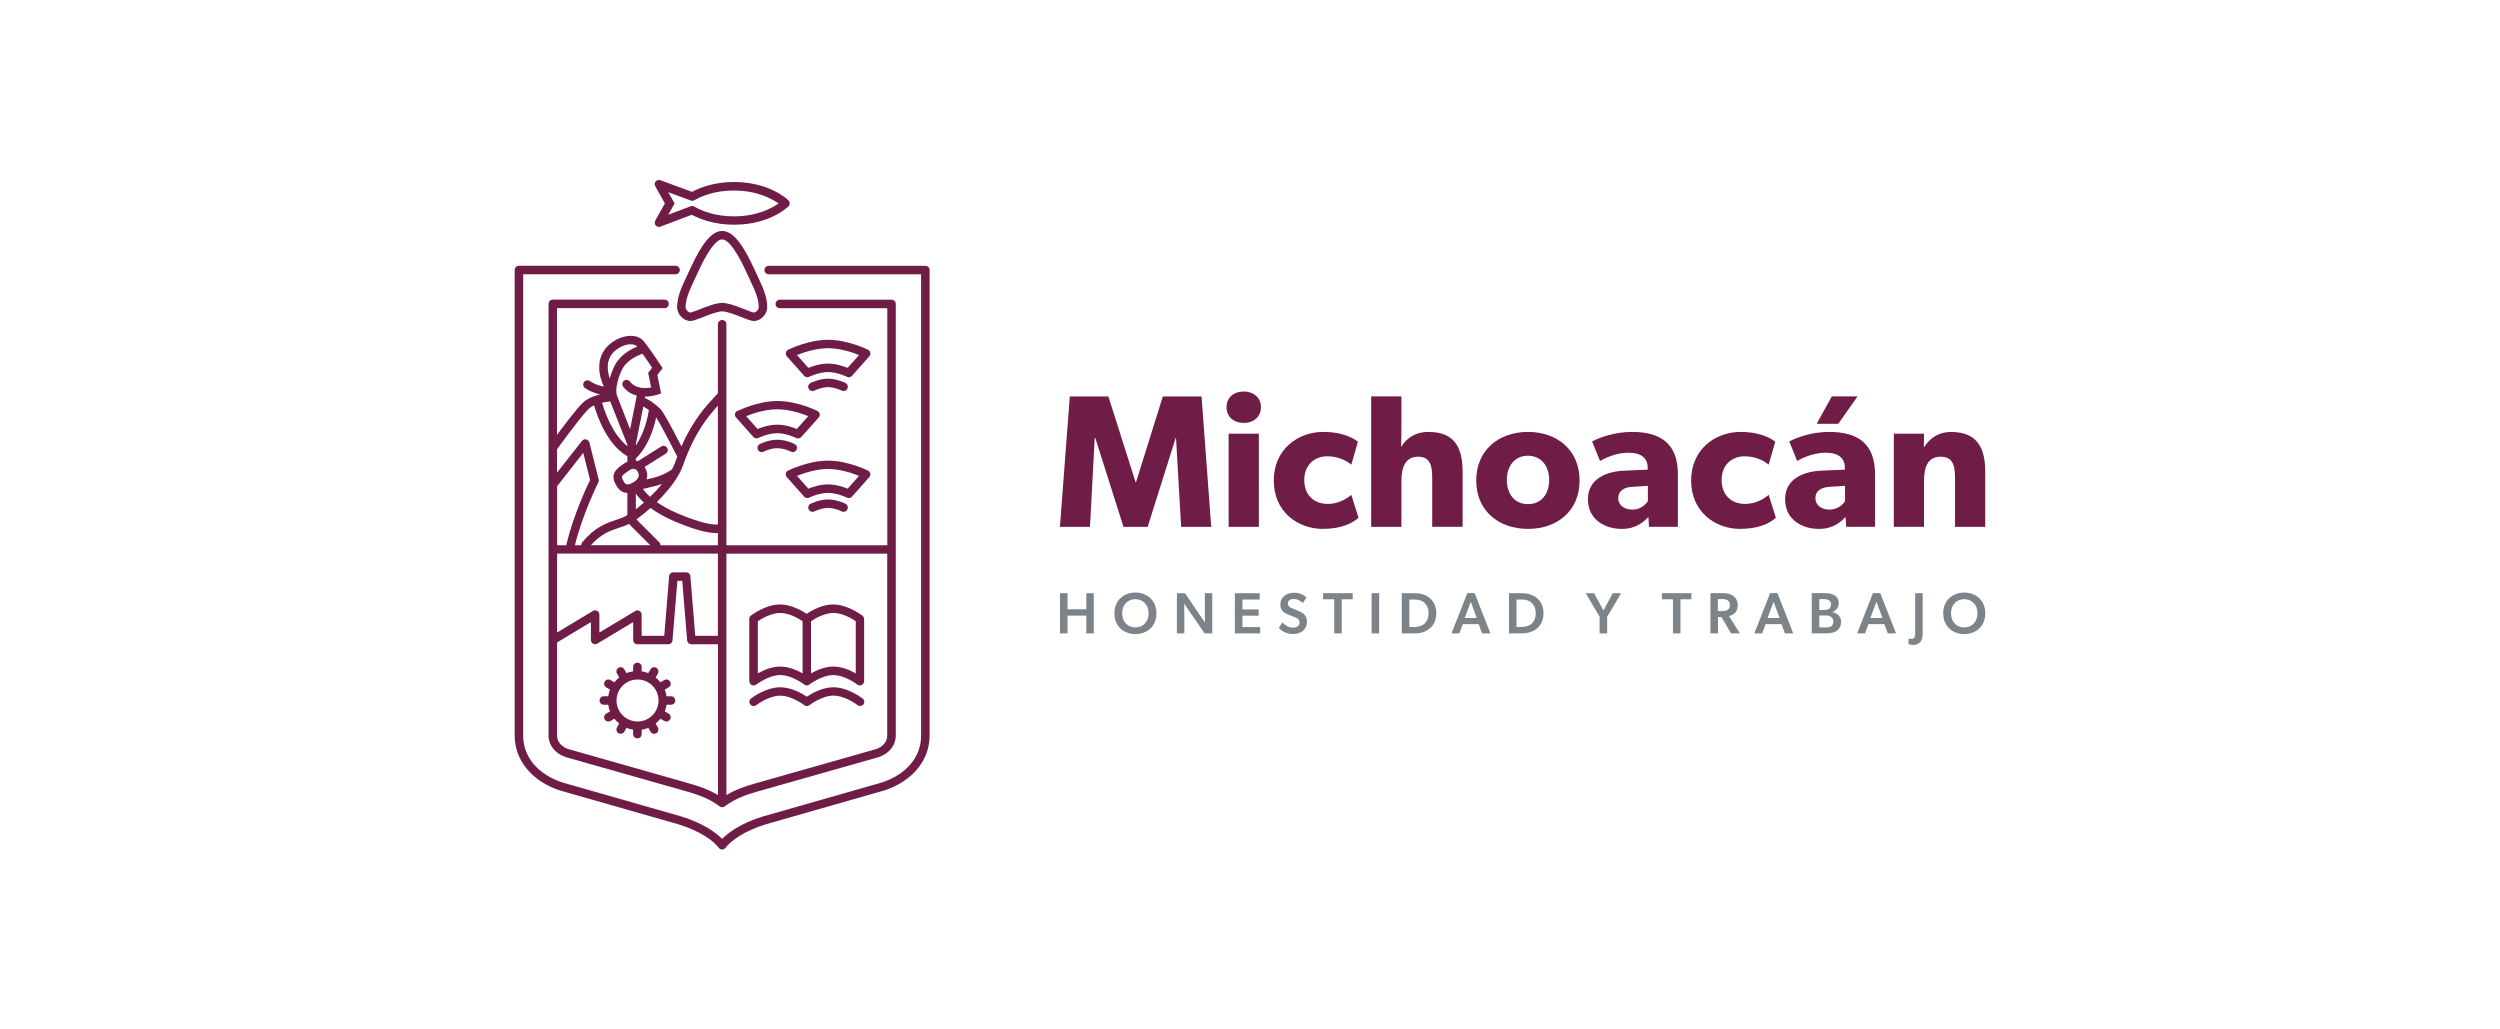 <svg xmlns="http://www.w3.org/2000/svg" id="Capa_1" data-name="Capa 1" viewBox="0 0 850 350"><defs><style>      .cls-1 {        fill: #6f1d46;      }      .cls-1, .cls-2 {        stroke-width: 0px;      }      .cls-2 {        fill: #7c8389;      }    </style></defs><g><path class="cls-1" d="m267.91,159.99s-.08.05-.13.08c-.05.03-.08.07-.13.1-.02,0-.02.02-.03.02l-.05.05s-.08.08-.11.13c-.03.03-.05.07-.07.1-.03.05-.05.08-.08.13-.02.03-.03.08-.05.13-.02.05-.03.08-.05.13-.02.05-.02.08-.03.13-.02.05-.02.1-.02.13v.28s.02.1.02.15c.02.05.02.08.03.13.02.05.03.1.07.15.02.03.02.05.03.08,0,.02.02.02.02.03.05.1.11.2.2.29l.02.02h0l5.85,6.59.02.02s.05.05.07.07c.07.07.13.13.21.18.03.02.07.03.1.05.08.05.16.08.24.1.03.02.07.02.1.03.11.03.23.05.36.05h0c.1,0,.2-.02.29-.03.03,0,.05-.02.08-.02.07-.02.15-.05.21-.08.02,0,.03-.02.05-.02.03-.02,3.27-1.61,6.41-1.61s6.39,1.59,6.41,1.61c.02.02.05.02.07.03.05.02.1.03.15.05.03.02.07.02.1.03.05.02.11.02.16.03.03,0,.07,0,.1.02h.05s.07,0,.1-.02c.05,0,.1,0,.13-.02.05-.02.1-.02.15-.03.05-.02.08-.03.13-.03.05-.02.1-.03.15-.07.05-.02.08-.05.13-.07.03-.03.08-.05.11-.08.05-.03.08-.07.13-.11.02-.02.05-.03.07-.07l5.89-6.62s.02-.02.02-.03c.03-.03.07-.08.08-.11.03-.05.05-.08.08-.13,0-.02.02-.02.02-.03.02-.03.02-.05.03-.08.02-.05.05-.1.07-.15s.02-.08.03-.13c.02-.05.02-.1.02-.15v-.28s-.02-.08-.02-.13c-.02-.05-.02-.1-.03-.15-.02-.05-.03-.08-.05-.11-.02-.05-.03-.1-.07-.13-.02-.05-.05-.08-.07-.11-.03-.03-.05-.08-.08-.11-.03-.05-.07-.08-.11-.11-.02-.02-.03-.05-.05-.07t-.03-.02s-.08-.07-.13-.1c-.03-.03-.08-.05-.13-.08-.02,0-.02-.02-.03-.02-.28-.13-6.85-3.38-13.58-3.38s-13.3,3.25-13.58,3.38c.03-.02.02,0,0,0Zm24.16,1.8l-3.87,4.36c-1.4-.57-4-1.46-6.68-1.46s-5.28.89-6.68,1.46l-3.87-4.36c2.28-.91,6.44-2.33,10.55-2.33s8.28,1.4,10.55,2.33Z"></path><path class="cls-1" d="m287.47,171.29c-.11-.07-2.98-1.48-5.93-1.48s-5.82,1.41-5.93,1.48c-.72.36-.99,1.22-.65,1.93.36.72,1.22.99,1.93.65.02-.02,2.39-1.17,4.65-1.17s4.63,1.15,4.65,1.17c.21.1.42.15.63.15.54,0,1.04-.29,1.28-.8.36-.72.07-1.58-.63-1.93Z"></path><path class="cls-1" d="m267.16,120.33s.02.1.02.15c.02.05.02.08.03.13.02.05.03.1.07.15.02.03.02.05.03.08,0,.02.02.02.02.03.02.05.05.08.08.13.03.05.05.08.08.11t.02.03l5.9,6.62.02.02s.05.03.07.07c.07.07.13.13.21.18.03.02.07.03.1.05.08.05.16.08.24.1.03.02.07.02.1.03.11.03.23.05.36.05h0c.1,0,.2-.02.29-.03.03,0,.05-.02.08-.02.07-.02.15-.05.21-.08.02,0,.03-.02.05-.02.03-.02,3.27-1.61,6.41-1.61s6.39,1.59,6.41,1.61c.02.02.05.02.07.03.05.02.1.03.15.05.03.02.07.02.1.03.05.02.11.02.16.03.03,0,.07,0,.1.02h.05s.07,0,.1-.02c.05,0,.1,0,.13-.02.05-.02.1-.02.15-.03.05-.02.08-.03.13-.03.05-.02.1-.03.15-.07.05-.02.08-.05.13-.07.03-.03.08-.05.11-.08.05-.03.08-.07.13-.11.02-.02.05-.03.07-.07l5.85-6.59h0l.02-.02c.08-.08.15-.18.2-.29,0-.02.02-.02.02-.03.02-.03.02-.05.03-.08.02-.05.05-.1.07-.15s.02-.08.03-.13c.02-.05.02-.1.02-.15v-.28s-.02-.08-.02-.13c-.02-.05-.02-.1-.03-.15-.02-.05-.03-.08-.05-.11-.02-.05-.03-.1-.07-.13-.02-.05-.05-.08-.07-.11-.03-.03-.05-.08-.08-.11-.03-.05-.07-.08-.11-.11-.02-.02-.03-.05-.05-.07t-.03-.02s-.08-.07-.13-.1-.08-.05-.13-.08c-.02,0-.02-.02-.03-.02-.28-.13-6.85-3.38-13.58-3.38s-13.3,3.25-13.58,3.38c-.02,0-.02.02-.03.02-.05.02-.08.05-.13.08-.05.03-.08.07-.13.1-.02,0-.02.02-.03.02l-.05.05s-.08.08-.11.13c-.03.03-.05.07-.07.1-.03.05-.05.08-.08.13-.02.03-.03.08-.05.13-.02.05-.03.08-.05.13-.02.05-.02.08-.03.13-.02.05-.02.1-.02.13v.15s.02.08.02.11Zm24.91.39l-3.87,4.36c-1.4-.57-4-1.46-6.68-1.46s-5.28.89-6.68,1.46l-3.87-4.36c2.28-.91,6.44-2.33,10.55-2.33,4.11,0,8.28,1.41,10.55,2.33Z"></path><path class="cls-1" d="m276.89,132.8s2.39-1.17,4.65-1.17,4.62,1.15,4.65,1.17c.21.1.42.15.63.15.54,0,1.04-.29,1.28-.8.36-.72.07-1.58-.65-1.93-.11-.07-2.98-1.48-5.93-1.48s-5.82,1.41-5.93,1.48c-.72.36-.99,1.22-.65,1.93.37.72,1.24.99,1.95.65Z"></path><path class="cls-1" d="m250.64,139.7s-.08.05-.13.08c-.05.03-.08.07-.13.1-.02,0-.02.02-.03.02l-.05.05s-.08.08-.11.13c-.03.03-.05.07-.07.1-.03.05-.05.08-.08.13-.02.03-.03.08-.05.13-.02.05-.03.08-.05.13-.02.05-.02.08-.03.13-.02.05-.02.1-.02.13v.28s.02.1.02.15c.02.05.02.08.03.13.02.05.03.1.07.15.02.03.02.05.03.08,0,.02.02.02.02.03.05.1.11.2.2.29l.02.02h0l5.85,6.59.02.02.07.07c.07.07.13.13.21.18.03.02.07.03.1.05.08.05.16.08.24.1.03.02.07.02.1.03.11.03.23.05.36.05h0c.1,0,.2-.02.29-.03.03,0,.05-.02.08-.02.07-.02.15-.05.21-.08.02,0,.03-.02.05-.02.03-.02,3.27-1.61,6.41-1.61s6.39,1.59,6.41,1.61c.02.02.05.02.07.02.05.02.1.05.16.07.03.02.07.02.1.03.07.02.11.02.18.03h.15s.07-.02.11-.02.08,0,.13-.02c.05-.02.1-.02.16-.03.05-.02.08-.02.13-.03.05-.02.1-.03.15-.07.05-.02.08-.05.13-.07.03-.03.08-.05.11-.08.05-.03.08-.08.13-.11.02-.02.05-.03.07-.05l5.89-6.62s.02-.02.03-.03c.03-.03.05-.08.08-.11.03-.05.07-.08.08-.13,0-.02.02-.02.02-.03.02-.03.02-.05.03-.08.02-.05.05-.1.07-.15s.02-.08.03-.13c.02-.05.02-.1.02-.15v-.28s-.02-.08-.02-.13c-.02-.05-.02-.1-.03-.15-.02-.05-.03-.08-.05-.11-.02-.05-.03-.1-.07-.13-.02-.05-.05-.08-.07-.11-.03-.03-.05-.08-.08-.11-.03-.05-.07-.08-.11-.11-.02-.02-.03-.05-.05-.07t-.03-.02s-.08-.07-.13-.1c-.03-.03-.08-.05-.11-.08-.02,0-.02-.02-.03-.02-.28-.13-6.85-3.38-13.58-3.38s-13.3,3.25-13.58,3.38c-.07-.02-.08-.02-.1,0Zm24.16,1.79l-3.87,4.36c-1.4-.57-4-1.46-6.68-1.46s-5.28.89-6.68,1.46l-3.87-4.36c2.28-.91,6.44-2.33,10.55-2.33s8.28,1.41,10.55,2.33Z"></path><path class="cls-1" d="m270.2,150.98c-.11-.07-2.98-1.48-5.93-1.48s-5.82,1.41-5.93,1.48c-.72.36-.99,1.22-.65,1.93.36.72,1.22.99,1.93.65.02-.02,2.39-1.17,4.65-1.17s4.62,1.15,4.65,1.17c.21.1.42.15.63.15.54,0,1.04-.29,1.28-.8.36-.72.07-1.58-.63-1.93Z"></path><path class="cls-1" d="m293.29,237.49c-.2-.16-4.98-3.82-9.93-3.82-3.77,0-7.41,2.11-9.04,3.2-1.63-1.09-5.28-3.2-9.04-3.2-4.96,0-9.72,3.67-9.93,3.82-.63.49-.73,1.4-.24,2.02.28.36.72.55,1.14.55.31,0,.62-.1.88-.31.05-.03,4.18-3.22,8.16-3.22s8.13,3.19,8.16,3.22c.03.03.08.05.11.07s.07.03.1.07c.05.03.1.05.15.07.03.02.07.03.11.03.05.02.1.03.15.03s.08.02.13.02h.29s.08-.02.13-.02c.05-.02.1-.02.15-.03.03-.02.08-.03.11-.05.05-.02.1-.03.15-.07.03-.02.07-.03.1-.07.03-.02.08-.05.11-.07.05-.03,4.2-3.22,8.16-3.22s8.13,3.19,8.16,3.22c.26.2.57.29.88.29.42,0,.86-.2,1.14-.55.47-.59.36-1.5-.28-1.98Z"></path><path class="cls-1" d="m254.8,231.81s.02.08.02.11c.02.05.03.1.05.15s.03.08.05.13c.02.03.03.07.07.11s.05.1.08.15c0,.02.02.02.02.03.02.02.03.03.05.05.05.07.1.11.16.16.02.02.05.03.07.07.07.05.13.1.2.13.02.02.03.02.05.03.18.08.39.13.6.13.05,0,.1-.02.15-.02.03,0,.07,0,.1-.02.05-.02.1-.02.16-.03.03-.02.07-.02.1-.03.05-.02.1-.03.15-.07.03-.02.05-.03.08-.05.05-.03.1-.05.13-.08.02,0,.02-.02.03-.02.05-.03,4.2-3.22,8.16-3.22s8.13,3.19,8.16,3.22t.03.02s.1.07.15.1c.02.02.05.03.07.03,0,0,.02,0,.02.02.05.03.11.05.16.07.03.02.07.02.08.03h.03s.1.02.15.02c.03,0,.07.02.1.02h.26s.03,0,.07-.02c.03,0,.08-.02.11-.03.05-.02.08-.03.13-.05.05-.02.08-.03.11-.05s.05-.02.08-.03c.02,0,.02-.02.03-.02h0s.08-.05.11-.08c.02,0,.02-.02.03-.02.05-.03,4.18-3.22,8.16-3.22s8.13,3.19,8.16,3.22c.02,0,.02.02.03.02.05.03.11.07.16.1.02.02.05.03.07.03.07.03.13.05.2.07.03,0,.05.02.08.02.07.02.13.02.18.03.03,0,.07.02.1.02h.07s.08-.02.11-.02.07,0,.1-.02c.07-.02.11-.02.18-.03.03-.02.07-.02.1-.03.07-.02.11-.05.16-.07.03-.02.07-.03.08-.05.05-.03.1-.07.15-.1.03-.02.05-.03.08-.07.05-.05.1-.1.13-.15.02-.02.03-.03.03-.05s.02-.02.02-.03c.03-.05.07-.11.1-.16.02-.03.03-.05.05-.08.02-.05.05-.1.07-.16.02-.03.03-.08.03-.11.02-.05.02-.1.02-.15s.02-.1.02-.15v-21.14s0-.05-.02-.08c0-.05,0-.1-.02-.16,0-.05-.02-.08-.03-.13-.02-.05-.03-.1-.05-.15-.02-.03-.03-.08-.05-.11-.02-.05-.05-.1-.08-.13-.02-.03-.05-.07-.07-.1-.03-.05-.07-.08-.1-.11l-.1-.1-.07-.07c-.2-.16-4.98-3.82-9.93-3.82-3.76,0-7.41,2.11-9.04,3.19-1.63-1.09-5.28-3.19-9.04-3.19-4.96,0-9.72,3.66-9.93,3.82-.03.02-.05.05-.08.08-.03.03-.05.05-.08.08-.05.05-.08.08-.11.13-.02.03-.03.05-.05.08-.03.05-.07.1-.08.16-.02.03-.03.07-.03.1-.02.05-.03.11-.05.18,0,.03-.02.07-.02.1-.02.07-.02.13-.02.18v21.2c.07.05.08.11.08.18Zm36.16-20.59v17.72c-1.9-1.07-4.72-2.31-7.61-2.31s-5.71,1.25-7.61,2.31v-17.72c1.27-.86,4.49-2.81,7.61-2.81,3.12-.02,6.36,1.95,7.61,2.81Zm-18.08,0v17.72c-1.9-1.07-4.72-2.31-7.61-2.31s-5.71,1.25-7.61,2.31v-17.72c1.27-.86,4.49-2.81,7.61-2.81,3.11-.02,6.34,1.95,7.61,2.81Z"></path><path class="cls-1" d="m257.05,92.76c-3.35-7.4-7.06-14.24-11.51-14.24s-8.16,6.85-11.51,14.24l-.59,1.27c-1.58,3.35-3.22,6.81-3.22,10.41,0,2.42,2.2,4.7,4.52,4.7.88,0,2.07-.46,4.28-1.32,2.1-.83,4.99-1.95,6.52-1.95s4.41,1.12,6.52,1.95c2.21.86,3.4,1.32,4.28,1.32,2.33,0,4.52-2.29,4.52-4.7,0-3.59-1.64-7.06-3.22-10.41l-.59-1.27Zm-.72,13.5c-.44-.02-2.05-.65-3.24-1.12-2.57-1.01-5.5-2.15-7.56-2.15s-4.99,1.14-7.56,2.15c-1.19.46-2.8,1.09-3.22,1.12-.68,0-1.64-.93-1.64-1.82,0-2.94,1.43-5.97,2.94-9.19l.6-1.3c1.4-3.11,5.69-12.55,8.89-12.55s7.48,9.45,8.89,12.55l.6,1.3c1.51,3.2,2.94,6.24,2.94,9.19-.02.89-.98,1.82-1.66,1.82Z"></path><path class="cls-1" d="m225.94,104.77c.8,0,1.45-.65,1.45-1.45s-.65-1.45-1.45-1.45h-37.98c-.8,0-1.45.65-1.45,1.45v146.8c0,3.27,2.21,6.05,5.84,7.3l41.01,11.64c3.63,1.02,7.82,2.42,11.28,5.09.08.05.15.1.23.15.02.02.05.02.07.03.07.03.15.07.23.08.03,0,.05.02.08.02.1.02.2.03.29.03h0c.1,0,.2-.02.29-.03.03,0,.05-.02.08-.02.08-.02.15-.05.23-.08.02-.02.05-.02.07-.03.08-.03.16-.08.23-.15,3.46-2.67,7.66-4.07,11.28-5.09l41.09-11.66c3.56-1.22,5.76-4.02,5.76-7.28V103.34c0-.8-.65-1.45-1.45-1.45h-37.98c-.8,0-1.45.65-1.45,1.45s.65,1.45,1.45,1.45h36.54v80.6h-54.7v-5.72c.05-.24.07-.49,0-.72v-68.7c0-.8-.65-1.45-1.45-1.45s-1.45.65-1.45,1.45v23.48c-.34.37-.72.8-1.17,1.27-2.63,2.8-7.19,7.64-11.22,16.75-4.07-7.92-6.24-11.79-7.17-12.7-.5-.5-.99-.94-1.46-1.33-.02-.02-.03-.02-.03-.03-1.63-1.35-2.94-2.02-3.76-2.34l.02-.07c.03-.15.03-.29.02-.44,2.29,0,4.11-.62,4.28-.67l1.19-.41-1.28-6.26,1.8-2.33-.57-.86c-.13-.21-2.57-3.92-4.49-6.52,0-.02-.02-.02-.02-.03-.63-.86-1.2-1.59-1.63-2.03-2.33-2.49-7.48-1.9-11.27,1.27-5.27,4.44-3.61,11.35-1.98,14.42-.41-.05-.88-.13-1.46-.31-2.11-.65-3.25-1.5-3.27-1.5-.63-.49-1.53-.36-2.02.26-.49.63-.36,1.53.26,2.02.15.11,1.56,1.15,4.16,1.97.36.11.68.2.99.26-2.05.47-4.39,1.37-6.05,3.02-2.11,2.11-6.05,7.32-8.57,10.72v-43.09h36.57Zm-27.63,49.19l2.31,9.24c-1.09,2.26-5.64,11.93-7.98,21.64-.05.18-.05.36-.02.54h-3.2v-20.07l8.89-11.35Zm9.17-17.46l5.82,14.68v.5c-5.11-4.02-7.71-11.71-8.59-14.76,1.07-.26,2.08-.37,2.76-.42Zm13.56,32.42c-1.15-1.04-1.93-1.95-2.46-2.67.62-.15,1.2-.29,1.76-.42,1.74-.41,3.25-.76,4.75-1.28-1.19,1.46-2.54,2.93-4.05,4.37Zm-4.86-1.11c.6.86,1.48,1.92,2.75,3.07-.88.78-1.8,1.54-2.75,2.28v-5.35Zm-2.31-7.85c.89-.6,1.66-.73,2.24-.36.78.49,1.15,1.63,1.07,2.2-.1.73-.76,1.46-1.54,2-.08.05-.16.1-.23.15-.73.46-1.53.76-2.1.76h-.03c-.67-.02-1.06-.59-1.61-1.77l-.15-.31c-.24-.72-.03-1.07,2.34-2.67Zm0,18.16c.05.07.1.13.15.18l7.06,7.07h-20.18c3.5-3.92,6.68-4.98,9.53-5.92,1.2-.39,2.36-.76,3.45-1.33Zm30.21,10.13v27.92h-7.69l-1.66-20.26s-.02-.07-.02-.1c0-.05-.02-.08-.02-.13-.02-.07-.03-.11-.05-.16-.02-.03-.02-.05-.03-.08-.03-.07-.07-.13-.1-.18-.02-.02-.02-.03-.03-.05-.05-.07-.1-.11-.15-.18-.02-.02-.02-.03-.03-.03-.05-.05-.1-.1-.16-.13-.02-.02-.05-.03-.07-.05-.05-.03-.1-.05-.15-.08-.03-.02-.08-.03-.13-.05-.03-.02-.08-.03-.11-.03-.05-.02-.11-.03-.18-.03-.03,0-.07,0-.11-.02-.03,0-.08-.02-.11-.02h-4.33s-.07,0-.1.02c-.05,0-.08,0-.13.02-.05.02-.1.02-.16.03-.05.02-.08.02-.13.03-.03.02-.08.03-.11.05-.05.03-.1.05-.15.08-.02.02-.05.03-.07.05-.07.05-.11.08-.16.13-.02.02-.02.03-.03.03-.05.05-.1.11-.15.18-.02.02-.02.03-.03.05-.03.07-.07.11-.1.18-.02.03-.02.05-.03.08-.02.05-.03.11-.05.16s-.02.08-.02.13c0,.03-.02.07-.02.1l-1.66,20.26h-7.69v-7.2s0-.07-.02-.08c0-.05,0-.1-.02-.16-.02-.05-.02-.1-.03-.13-.02-.05-.02-.08-.03-.13s-.05-.1-.07-.15c-.02-.03-.02-.05-.03-.08,0-.02-.02-.02-.02-.03-.03-.05-.07-.08-.1-.13-.03-.03-.05-.07-.08-.1-.03-.03-.07-.07-.1-.08-.03-.03-.08-.07-.11-.1-.03-.02-.07-.05-.1-.07-.05-.03-.1-.05-.13-.08-.03-.02-.08-.03-.11-.03-.05-.02-.1-.03-.15-.05-.03,0-.07-.02-.11-.02-.07-.02-.11-.02-.18-.02h-.11s-.11,0-.16.02c-.05,0-.08.02-.13.03-.05.02-.1.03-.13.05-.05.02-.1.05-.15.07-.03.02-.05.02-.08.03l-12.21,7.33v-6.1s0-.07-.02-.08c0-.05,0-.1-.02-.16,0-.05-.02-.1-.03-.13-.02-.05-.02-.08-.03-.13s-.05-.1-.07-.15c-.02-.03-.02-.05-.03-.08,0-.02-.02-.02-.02-.03-.03-.05-.07-.08-.1-.13-.03-.03-.05-.07-.08-.1-.03-.03-.07-.07-.11-.1-.03-.03-.07-.07-.11-.08-.03-.03-.08-.05-.11-.07-.05-.02-.08-.05-.13-.07-.03-.02-.08-.03-.11-.05-.05-.02-.1-.03-.15-.05-.03,0-.08-.02-.11-.02-.07-.02-.11-.02-.18-.02h-.11c-.07,0-.11,0-.16.02-.05,0-.08.02-.13.03-.05.02-.1.03-.13.05-.05.02-.1.05-.15.07-.03.02-.05.02-.08.03l-12.21,7.33v-26.81h54.65Zm-50.86,66.44c-1.84-.63-3.82-2.16-3.82-4.55v-31.71l11.51-6.91v6.1s0,.07.02.08c0,.05,0,.1.02.16.02.05.02.1.03.13.02.05.02.08.03.13s.05.1.07.15c.02.03.02.05.03.08,0,.02.02.02.02.02.07.1.13.2.21.26.02.02.03.03.05.03.07.07.15.11.23.16.03.02.07.03.08.05.08.03.15.07.23.1.03.02.05.02.08.03.11.03.21.05.33.05h0c.11,0,.23-.02.34-.05.03,0,.07-.02.08-.03.1-.03.18-.07.26-.11.02-.02.03-.02.05-.02l12.21-7.33v6.1c0,.8.65,1.45,1.45,1.45h10.46c.1,0,.2-.02.28-.03.03,0,.07-.02.1-.03.05-.02.11-.03.16-.05.03-.02.07-.03.11-.05s.1-.05.13-.07.07-.05.1-.08c.03-.03.08-.07.11-.1s.05-.07.08-.08c.03-.03.07-.08.1-.11.02-.03.05-.07.07-.1.03-.05.05-.1.08-.13.02-.03.03-.07.05-.11s.03-.1.05-.15c.02-.03.02-.08.02-.11s.02-.07.02-.1l1.66-20.26h1.66l1.66,20.26s.02.07.02.1.02.08.02.11c.02.05.03.1.05.15.02.03.03.08.05.11.02.05.05.1.08.13.02.03.03.07.07.1.03.05.07.08.1.11s.05.07.08.08c.03.03.08.07.11.1s.07.05.1.08c.05.03.08.05.13.07.03.02.07.03.11.05s.11.03.16.05c.03.02.07.02.1.03.1.02.18.03.28.03h9.02v51.27c-3.27-1.97-6.8-3.12-9.93-4l-40.91-11.63Zm108.44-66.44v61.89c0,2.39-1.97,3.92-3.74,4.54l-41.01,11.64c-3.14.88-6.67,2.05-9.93,4v-82.07h54.68Zm-77.09-2.88c0-.36-.15-.72-.42-.99l-7.76-7.77c1.53-1.14,3.15-2.46,4.78-3.9,2.08,1.53,4.83,3.14,8.47,4.67,7.24,3.06,11.45,3.87,13.87,3.87.2,0,.39,0,.57-.02v4.15h-19.51Zm19.51-47.4v40.36c-1.35.11-5.02-.11-13.32-3.61-3.19-1.33-5.61-2.72-7.45-4.02,3.93-3.85,7.48-8.34,8.96-12.59,3.85-10.99,8.59-16.67,11.8-20.15Zm-13.82,17.28c-.24.62-.47,1.25-.7,1.92-.28.78-.65,1.61-1.11,2.46-2.98,2.03-5.15,2.57-8.62,3.38.08-.26.16-.52.2-.8.15-1.02-.13-2.34-.85-3.46l7.19-4.52c.67-.42.88-1.32.46-1.98-.42-.67-1.32-.88-1.98-.46l-7.95,4.99c-.21-.08-.46-.15-.72-.2v-.68c4.29-4.2,6.16-10.37,6.91-14,.89,1.4,2.86,4.89,7.17,13.35Zm-9.64-15.84c-.31,2-1.38,7.61-4.44,12.02v-.41l2.54-12.8c.47.23,1.12.6,1.9,1.19Zm.8-7.67c-1.82.34-5.25.55-7.27-2.02-.49-.62-1.4-.73-2.02-.24s-.73,1.4-.24,2.02c1.33,1.69,2.99,2.59,4.65,3.01-.03.07-.05.13-.07.21l-2.23,11.24-4.47-11.46s0-.03-.02-.03c-.02-.03-.99-2.8,1.54-8.42,1.61-3.56,5.43-5.2,7.17-5.77,1.14,1.58,2.41,3.46,3.27,4.75l-1.35,1.74,1.02,4.99Zm-12.24-12.55c2.94-2.47,6.34-2.55,7.32-1.51.05.05.11.11.16.18-2.37.93-6.13,2.98-7.95,6.99-.63,1.41-1.09,2.68-1.4,3.82-.76-2.23-1.61-6.54,1.87-9.48Zm-19.74,33.5c.08-.1,7.54-10.49,10.57-13.53.55-.55,1.24-.99,1.98-1.35,1.07,3.8,4.37,13.24,11.32,17.33v1.85c-.37.16-.78.37-1.19.67-1.95,1.3-4.37,2.93-3.27,6l.23.49c.52,1.11,1.59,3.38,4.16,3.43h.07v7.53c-1.02.72-2.26,1.12-3.77,1.63-3.27,1.07-7.33,2.41-11.66,7.77-.21.26-.31.57-.31.88h-2.1c2.55-10.47,7.9-21.27,7.97-21.37.02-.02.02-.05.03-.08l.05-.15s.03-.08.03-.13c.02-.05.02-.1.02-.13,0-.05,0-.1.02-.15v-.13s-.02-.11-.03-.16c0-.02,0-.05-.02-.07l-3.15-12.6s-.02-.02-.02-.03c-.02-.05-.03-.11-.07-.16l-.05-.1s-.05-.1-.08-.13c-.02-.03-.05-.07-.07-.1-.03-.03-.07-.07-.1-.1-.03-.03-.07-.07-.1-.1t-.03-.03s-.05-.03-.08-.05c-.03-.03-.08-.05-.11-.07-.05-.03-.1-.05-.15-.07-.03-.02-.07-.03-.1-.03-.05-.02-.11-.03-.16-.05-.03,0-.07-.02-.1-.02-.07,0-.11-.02-.18-.02h-.1c-.07,0-.13.02-.2.03-.02,0-.03,0-.07.02t-.03.02c-.07.02-.13.03-.18.07-.03.02-.07.02-.08.03-.05.03-.1.07-.15.1-.03.02-.07.05-.1.07-.03.03-.08.07-.11.1-.03.03-.07.07-.1.1-.02.02-.03.02-.03.03l-8.46,10.78v-7.92c.02-.08.02-.1.03-.11Z"></path><path class="cls-1" d="m314.61,90.38h-53.24c-.8,0-1.45.65-1.45,1.45s.65,1.45,1.45,1.45h51.8v156.88c0,7.22-5.01,13.15-13.35,15.89l-40.29,11.51h-.03c-7.84,2.41-12.02,5.69-13.97,7.66-1.95-1.97-6.15-5.25-13.97-7.66h-.03l-40.24-11.5c-8.39-2.75-13.4-8.68-13.4-15.9V93.26h51.8c.8,0,1.45-.65,1.45-1.45s-.65-1.45-1.45-1.45h-53.25c-.8,0-1.45.65-1.45,1.45v158.31c0,8.39,5.9,15.54,15.43,18.65l40.28,11.51c7.32,2.24,11.85,5.58,13.66,7.95t.03.03c.05.07.1.11.16.16.03.02.05.05.07.07l.02.02c.07.05.15.1.23.15.02.02.03.02.07.03.08.03.15.07.23.08.02,0,.05.02.07.02.1.02.2.03.29.03h0c.1,0,.2-.02.29-.03.02,0,.05-.02.07-.02.08-.02.15-.05.23-.08.02-.02.03-.02.07-.03.08-.03.16-.08.23-.15l.02-.02s.05-.05.08-.08c.05-.05.11-.1.15-.16t.03-.03c1.8-2.37,6.33-5.69,13.66-7.95l40.33-11.53c9.5-3.11,15.38-10.24,15.38-18.63V91.83c.02-.8-.63-1.45-1.43-1.45Z"></path><path class="cls-1" d="m222.77,75.07s-.03.08-.05.13-.03.08-.05.13-.02.08-.03.13-.02.1-.02.15v.13s0,.1.02.15c0,.05.02.08.02.13.02.05.02.1.03.15,0,.02,0,.03.02.05.02.03.03.05.03.08.02.03.03.07.03.08.03.07.07.11.11.16.02.02.02.03.03.05.05.07.11.13.18.18.02.02.05.03.07.05.05.03.1.08.15.11.02.02.03.02.05.03t.03.02c.1.05.2.08.29.11.02,0,.05.02.07.02.1.02.21.03.31.03h0c.11,0,.21-.02.33-.05.03,0,.07-.02.08-.02.03-.02.07-.02.1-.03l10.65-4.02c3.02,1.61,7.82,3.38,14.36,3.38,12.1,0,18.23-5.98,18.49-6.24.28-.28.42-.65.42-1.02s-.15-.73-.42-1.02c-.26-.26-6.39-6.24-18.49-6.24-6.5,0-11.28,1.74-14.29,3.35l-10.73-3.95s-.05-.02-.07-.02c-.03-.02-.08-.02-.13-.03s-.1-.02-.16-.03h-.28s-.08.02-.11.02c-.05.02-.1.02-.16.03-.03.02-.08.03-.11.03-.05.02-.1.03-.15.07-.02,0-.03.02-.05.02-.02.02-.03.03-.07.03-.05.03-.1.07-.13.1s-.07.05-.1.08c-.03.03-.07.07-.1.11-.03.03-.05.07-.08.11-.03.03-.05.08-.08.11-.02.05-.05.08-.07.13-.02.03-.03.05-.03.07s-.02.03-.02.05c-.02.05-.03.1-.03.15-.02.05-.02.1-.03.13v.28s.02.1.02.15.02.1.03.13c.02.05.03.08.05.13s.03.1.07.13c.02.02.02.03.02.05l3.27,5.84-3.27,5.85c0,.07,0,.08,0,.1Zm41.95-5.9c-2.21,1.56-7.28,4.39-15.15,4.39-6.36,0-10.86-1.8-13.53-3.33h0c-.08-.05-.16-.08-.24-.11-.02,0-.03-.02-.05-.02-.07-.02-.13-.03-.2-.05-.03,0-.07-.02-.1-.02h-.15s-.1,0-.15.02c-.03,0-.07.02-.1.02-.08.02-.15.03-.21.07h-.02l-7.59,2.86,2.13-3.82-2.16-3.84,7.67,2.85s.05.02.07.02c.03.02.07.02.1.03.05.02.1.02.16.03.03,0,.07,0,.11.02h.07s.08,0,.11-.02h.07c.08-.02.16-.03.24-.05.02,0,.02-.02.03-.02.08-.03.15-.05.21-.1t.03-.02c2.65-1.5,7.15-3.3,13.46-3.3,7.89,0,12.94,2.83,15.17,4.39Z"></path><path class="cls-1" d="m228.14,236.72h-1.51c-.11-.78-.29-1.54-.59-2.26l1.28-.75c.68-.39.93-1.27.52-1.97-.41-.68-1.28-.93-1.97-.52l-1.32.76c-.49-.62-1.04-1.15-1.64-1.64l.76-1.32c.39-.68.16-1.56-.52-1.97s-1.58-.16-1.97.52l-.75,1.28c-.72-.29-1.48-.47-2.26-.59v-1.51c0-.8-.65-1.45-1.45-1.45s-1.45.65-1.45,1.45v1.51c-.78.11-1.54.29-2.26.59l-.75-1.28c-.41-.68-1.28-.93-1.97-.52-.68.39-.93,1.27-.52,1.97l.76,1.32c-.62.49-1.15,1.04-1.64,1.64l-1.32-.76c-.68-.41-1.58-.16-1.97.52-.39.68-.16,1.56.52,1.97l1.28.75c-.29.72-.47,1.48-.59,2.26h-1.51c-.8,0-1.45.65-1.45,1.45s.65,1.45,1.45,1.45h1.51c.11.78.29,1.54.59,2.26l-1.28.75c-.68.39-.93,1.27-.52,1.97.26.46.75.72,1.25.72.24,0,.49-.07.72-.2l1.32-.76c.49.62,1.04,1.15,1.64,1.64l-.76,1.32c-.39.68-.16,1.56.52,1.97.23.13.47.2.72.2.5,0,.98-.26,1.25-.72l.75-1.28c.72.29,1.48.47,2.26.59v1.51c0,.8.65,1.45,1.45,1.45s1.45-.65,1.45-1.45v-1.51c.78-.11,1.54-.29,2.26-.59l.75,1.28c.26.46.75.72,1.25.72.24,0,.49-.07.72-.2.68-.39.93-1.27.52-1.97l-.76-1.32c.62-.49,1.15-1.04,1.64-1.64l1.32.76c.23.13.47.2.72.2.5,0,.98-.26,1.25-.72.39-.68.16-1.56-.52-1.97l-1.28-.75c.29-.72.47-1.48.59-2.26h1.51c.8,0,1.45-.65,1.45-1.45s-.65-1.45-1.45-1.45Zm-11.38,8.59c-3.93,0-7.14-3.2-7.14-7.14s3.2-7.14,7.14-7.14,7.14,3.2,7.14,7.14-3.2,7.14-7.14,7.14Z"></path></g><g><path class="cls-2" d="m362.97,209.31v6.05h-2.57v-13.67h2.57v5.46h6.37v-5.46h2.55v13.67h-2.55v-6.05s-6.37,0-6.37,0Z"></path><path class="cls-2" d="m378.89,208.53c0-4.39,3.2-7.06,7.15-7.06s7.15,2.65,7.15,7.06-3.19,7.06-7.15,7.06c-3.95,0-7.15-2.65-7.15-7.06Zm7.14-4.81c-2.54,0-4.5,1.82-4.5,4.8s1.98,4.81,4.5,4.81,4.5-1.84,4.5-4.81-1.97-4.8-4.5-4.8Z"></path><path class="cls-2" d="m402.67,208.63v6.72h-2.52v-13.67h2.73l6.8,9.97s-.03-1.61-.03-3.24v-6.73h2.52v13.67h-2.6l-6.93-10.08s.03,1.74.03,3.37Z"></path><path class="cls-2" d="m428.3,201.68v2.15h-5.87v3.38h5.53v2.11h-5.53v3.89h6.02v2.15h-8.6v-13.67s8.46,0,8.46,0Z"></path><path class="cls-2" d="m444.37,211.36c0,2.54-1.85,4.21-4.75,4.21-2.34,0-3.93-1.09-4.83-2.11l1.24-1.85c1.07,1.17,2.36,1.8,3.64,1.8s2.15-.62,2.15-1.8c0-1.07-.72-1.43-1.89-1.9l-2.15-.85c-1.48-.6-2.47-1.64-2.47-3.3,0-2.37,1.87-4.02,4.73-4.02,1.93,0,3.35.81,4.16,1.64l-1.22,1.84c-.88-.8-1.92-1.37-3.09-1.37s-2.02.55-2.02,1.56.85,1.37,1.56,1.66l2.28.93c1.9.8,2.65,1.87,2.65,3.56Z"></path><path class="cls-2" d="m449.85,203.76v-2.08h10.07v2.08h-3.74v11.59h-2.55v-11.59h-3.77Z"></path><path class="cls-2" d="m468.92,201.68v13.67h-2.57v-13.67s2.57,0,2.57,0Z"></path><path class="cls-2" d="m480.98,201.68c2.37,0,4.15.78,5.19,1.72,1.07.93,2.18,2.49,2.18,5.09s-1.11,4.21-2.18,5.15c-1.06.93-2.81,1.71-5.19,1.71h-4.37v-13.67s4.37,0,4.37,0Zm3.35,10.36c.65-.63,1.37-1.69,1.37-3.53s-.72-2.93-1.37-3.56c-.67-.62-1.76-1.11-3.25-1.11h-1.9v9.33h1.9c1.5-.02,2.59-.5,3.25-1.14Z"></path><path class="cls-2" d="m497.37,212.2l-1.19,3.15h-2.67l5.37-13.69h2.49l5.37,13.69h-2.81l-1.19-3.15h-5.37Zm4.73-2.07l-2.03-5.53-2.07,5.53h4.1Z"></path><path class="cls-2" d="m517.42,201.68c2.37,0,4.15.78,5.19,1.72,1.07.93,2.18,2.49,2.18,5.09s-1.11,4.21-2.18,5.15c-1.06.93-2.81,1.71-5.19,1.71h-4.37v-13.67s4.37,0,4.37,0Zm3.35,10.36c.65-.63,1.37-1.69,1.37-3.53s-.72-2.93-1.37-3.56c-.67-.62-1.76-1.11-3.25-1.11h-1.9v9.33h1.9c1.48-.02,2.57-.5,3.25-1.14Z"></path><path class="cls-2" d="m539.13,201.68h2.85l3.19,5.87,3.17-5.87h2.85l-4.75,8.05v5.63h-2.57v-5.64l-4.73-8.03Z"></path><path class="cls-2" d="m565.03,203.76v-2.08h10.07v2.08h-3.74v11.59h-2.55v-11.59h-3.77Z"></path><path class="cls-2" d="m584.11,209.8v5.54h-2.57v-13.67h4.39c1.45,0,2.6.31,3.45.98.85.65,1.46,1.71,1.46,3.01,0,2.36-1.28,3.3-2.96,3.82l3.69,5.87h-3.01l-3.24-5.54s-1.22,0-1.22,0Zm3.28-2.46c.52-.37.8-.83.8-1.61s-.28-1.25-.8-1.61c-.49-.37-1.12-.44-1.97-.44h-1.35v4.08h1.35c.85.02,1.48-.05,1.97-.42Z"></path><path class="cls-2" d="m600.33,212.2l-1.19,3.15h-2.67l5.37-13.69h2.49l5.37,13.69h-2.81l-1.19-3.15h-5.37Zm4.73-2.07l-2.03-5.53-2.07,5.53h4.1Z"></path><path class="cls-2" d="m620.38,201.68c1.11,0,2.15.1,3.02.54,1.07.52,1.76,1.35,1.76,2.91,0,1.66-1.22,2.63-2.11,2.99v.03c1.76.39,2.93,1.54,2.93,3.28,0,1.48-.7,2.55-1.63,3.15-.85.54-2.07.75-3.37.75h-4.99v-13.67h4.39v.02Zm1.41,5.37c.47-.29.75-.78.75-1.58,0-1.19-.93-1.76-2.26-1.76h-1.72v3.69h1.61c.72-.02,1.22-.1,1.63-.36Zm.81,5.9c.46-.29.75-.91.75-1.63s-.34-1.27-.85-1.63c-.52-.36-1.06-.44-1.84-.44h-2.1v4.07h2.21c.67,0,1.28-.02,1.82-.37Z"></path><path class="cls-2" d="m635.29,212.2l-1.19,3.15h-2.67l5.37-13.69h2.49l5.37,13.69h-2.81l-1.19-3.15h-5.37Zm4.73-2.07l-2.03-5.53-2.07,5.53h4.1Z"></path><path class="cls-2" d="m650.04,217.23c.94,0,1.12-.85,1.12-1.98v-13.56h2.55v13.51c0,1.41-.26,2.37-.73,2.99-.46.6-1.25,1.07-2.34,1.07-.88,0-1.64-.2-1.76-.28l.08-1.9c.26.08.62.15,1.07.15Z"></path><path class="cls-2" d="m660.69,208.53c0-4.39,3.2-7.06,7.15-7.06s7.15,2.65,7.15,7.06-3.19,7.06-7.15,7.06c-3.93,0-7.15-2.65-7.15-7.06Zm7.15-4.81c-2.54,0-4.5,1.82-4.5,4.8s1.98,4.81,4.5,4.81,4.5-1.84,4.5-4.81c0-2.98-1.97-4.8-4.5-4.8Z"></path></g><g><path class="cls-1" d="m401.59,179.13l-1.74-30.21h-.13l-9.51,30.21h-8.23l-9.58-30.21h-.2l-1.61,30.21h-10.21l3.35-44.34h13.11l9.27,29.17h.13l9.12-29.17h13.17l3.28,44.34h-10.23Z"></path><path class="cls-1" d="m422.87,143.78c-3.46,0-5.85-2.11-5.85-5.33s2.37-5.33,5.85-5.33,5.85,2.18,5.85,5.33c-.02,3.2-2.39,5.33-5.85,5.33Zm-5.14,35.35v-31.69h10.28v31.69h-10.28Z"></path><path class="cls-1" d="m449.8,179.83c-8.68,0-16.72-5.92-16.72-16.46s8.16-16.52,16.85-16.52c8.1,0,11.76,3.35,11.76,3.35l-2.24,7.77c-.89-.7-3.72-2.83-8.16-2.83s-7.84,3.02-7.84,8.03,3.15,8.16,7.97,8.16,8.03-3.09,8.03-3.09l2.44,7.77c-.33.28-3.66,3.8-12.08,3.8Z"></path><path class="cls-1" d="m486.95,179.13v-16.65c0-3.85-.52-7.2-4.81-7.2s-5.66,3.59-5.66,8.29v15.56h-10.28v-44.36h10.28v10.54c0,3.22-.07,6.68-.07,6.68,1.61-2.83,4.63-5.14,9.32-5.14,9.19,0,11.56,5.85,11.56,13.56v18.7h-10.34v.02Z"></path><path class="cls-1" d="m519.52,179.83c-10.03,0-17.61-6.23-17.61-16.46s7.58-16.52,17.61-16.52,17.54,6.29,17.54,16.52-7.51,16.46-17.54,16.46Zm0-24.88c-4.57,0-7.2,3.53-7.2,8.23s2.63,8.23,7.2,8.23,7.2-3.53,7.2-8.23-2.7-8.23-7.2-8.23Z"></path><path class="cls-1" d="m560.66,179.13l-.2-3.35c-1.35,1.35-3.92,4.05-9.06,4.05-5.59,0-11.5-3.02-11.5-10.1s6.49-9.45,12.34-9.71l7.97-.33v-.7c0-3.35-2.37-5.07-6.49-5.07s-8.1,1.8-9.71,2.83l-2.7-6.68c2.7-1.35,7.64-3.22,13.56-3.22,9.9,0,15.61,4.11,15.61,14.39v17.87h-9.84v.02Zm-5.46-13.63c-3.15.13-5.01,1.48-5.01,3.85s2,3.92,4.81,3.92,4.63-1.8,5.27-2.89v-5.2l-5.07.33Z"></path><path class="cls-1" d="m591.7,179.83c-8.68,0-16.72-5.92-16.72-16.46s8.16-16.52,16.85-16.52c8.1,0,11.76,3.35,11.76,3.35l-2.24,7.77c-.89-.7-3.72-2.83-8.16-2.83s-7.84,3.02-7.84,8.03,3.15,8.16,7.97,8.16,8.03-3.09,8.03-3.09l2.44,7.77c-.31.28-3.66,3.8-12.08,3.8Z"></path><path class="cls-1" d="m627.7,179.13l-.2-3.35c-1.35,1.35-3.92,4.05-9.06,4.05-5.59,0-11.5-3.02-11.5-10.1s6.49-9.45,12.34-9.71l7.97-.33v-.7c0-3.35-2.37-5.07-6.49-5.07s-8.1,1.8-9.71,2.83l-2.7-6.68c2.7-1.35,7.64-3.22,13.56-3.22,9.9,0,15.61,4.11,15.61,14.39v17.87h-9.84v.02Zm-5.46-13.63c-3.15.13-5.01,1.48-5.01,3.85s2,3.92,4.81,3.92,4.63-1.8,5.27-2.89v-5.2l-5.07.33Zm2.76-21.4h-7.33l5.14-9.32h8.75l-6.55,9.32Z"></path><path class="cls-1" d="m664.71,179.13v-16.52c0-4.18-.65-7.33-4.88-7.33-4.44,0-5.66,3.59-5.66,8.16v15.67h-10.28v-31.67h10.28l-.07,4.57h.13c1.74-2.83,4.63-5.14,9.19-5.14,9.19,0,11.56,5.92,11.56,13.56v18.7h-10.28Z"></path></g></svg>